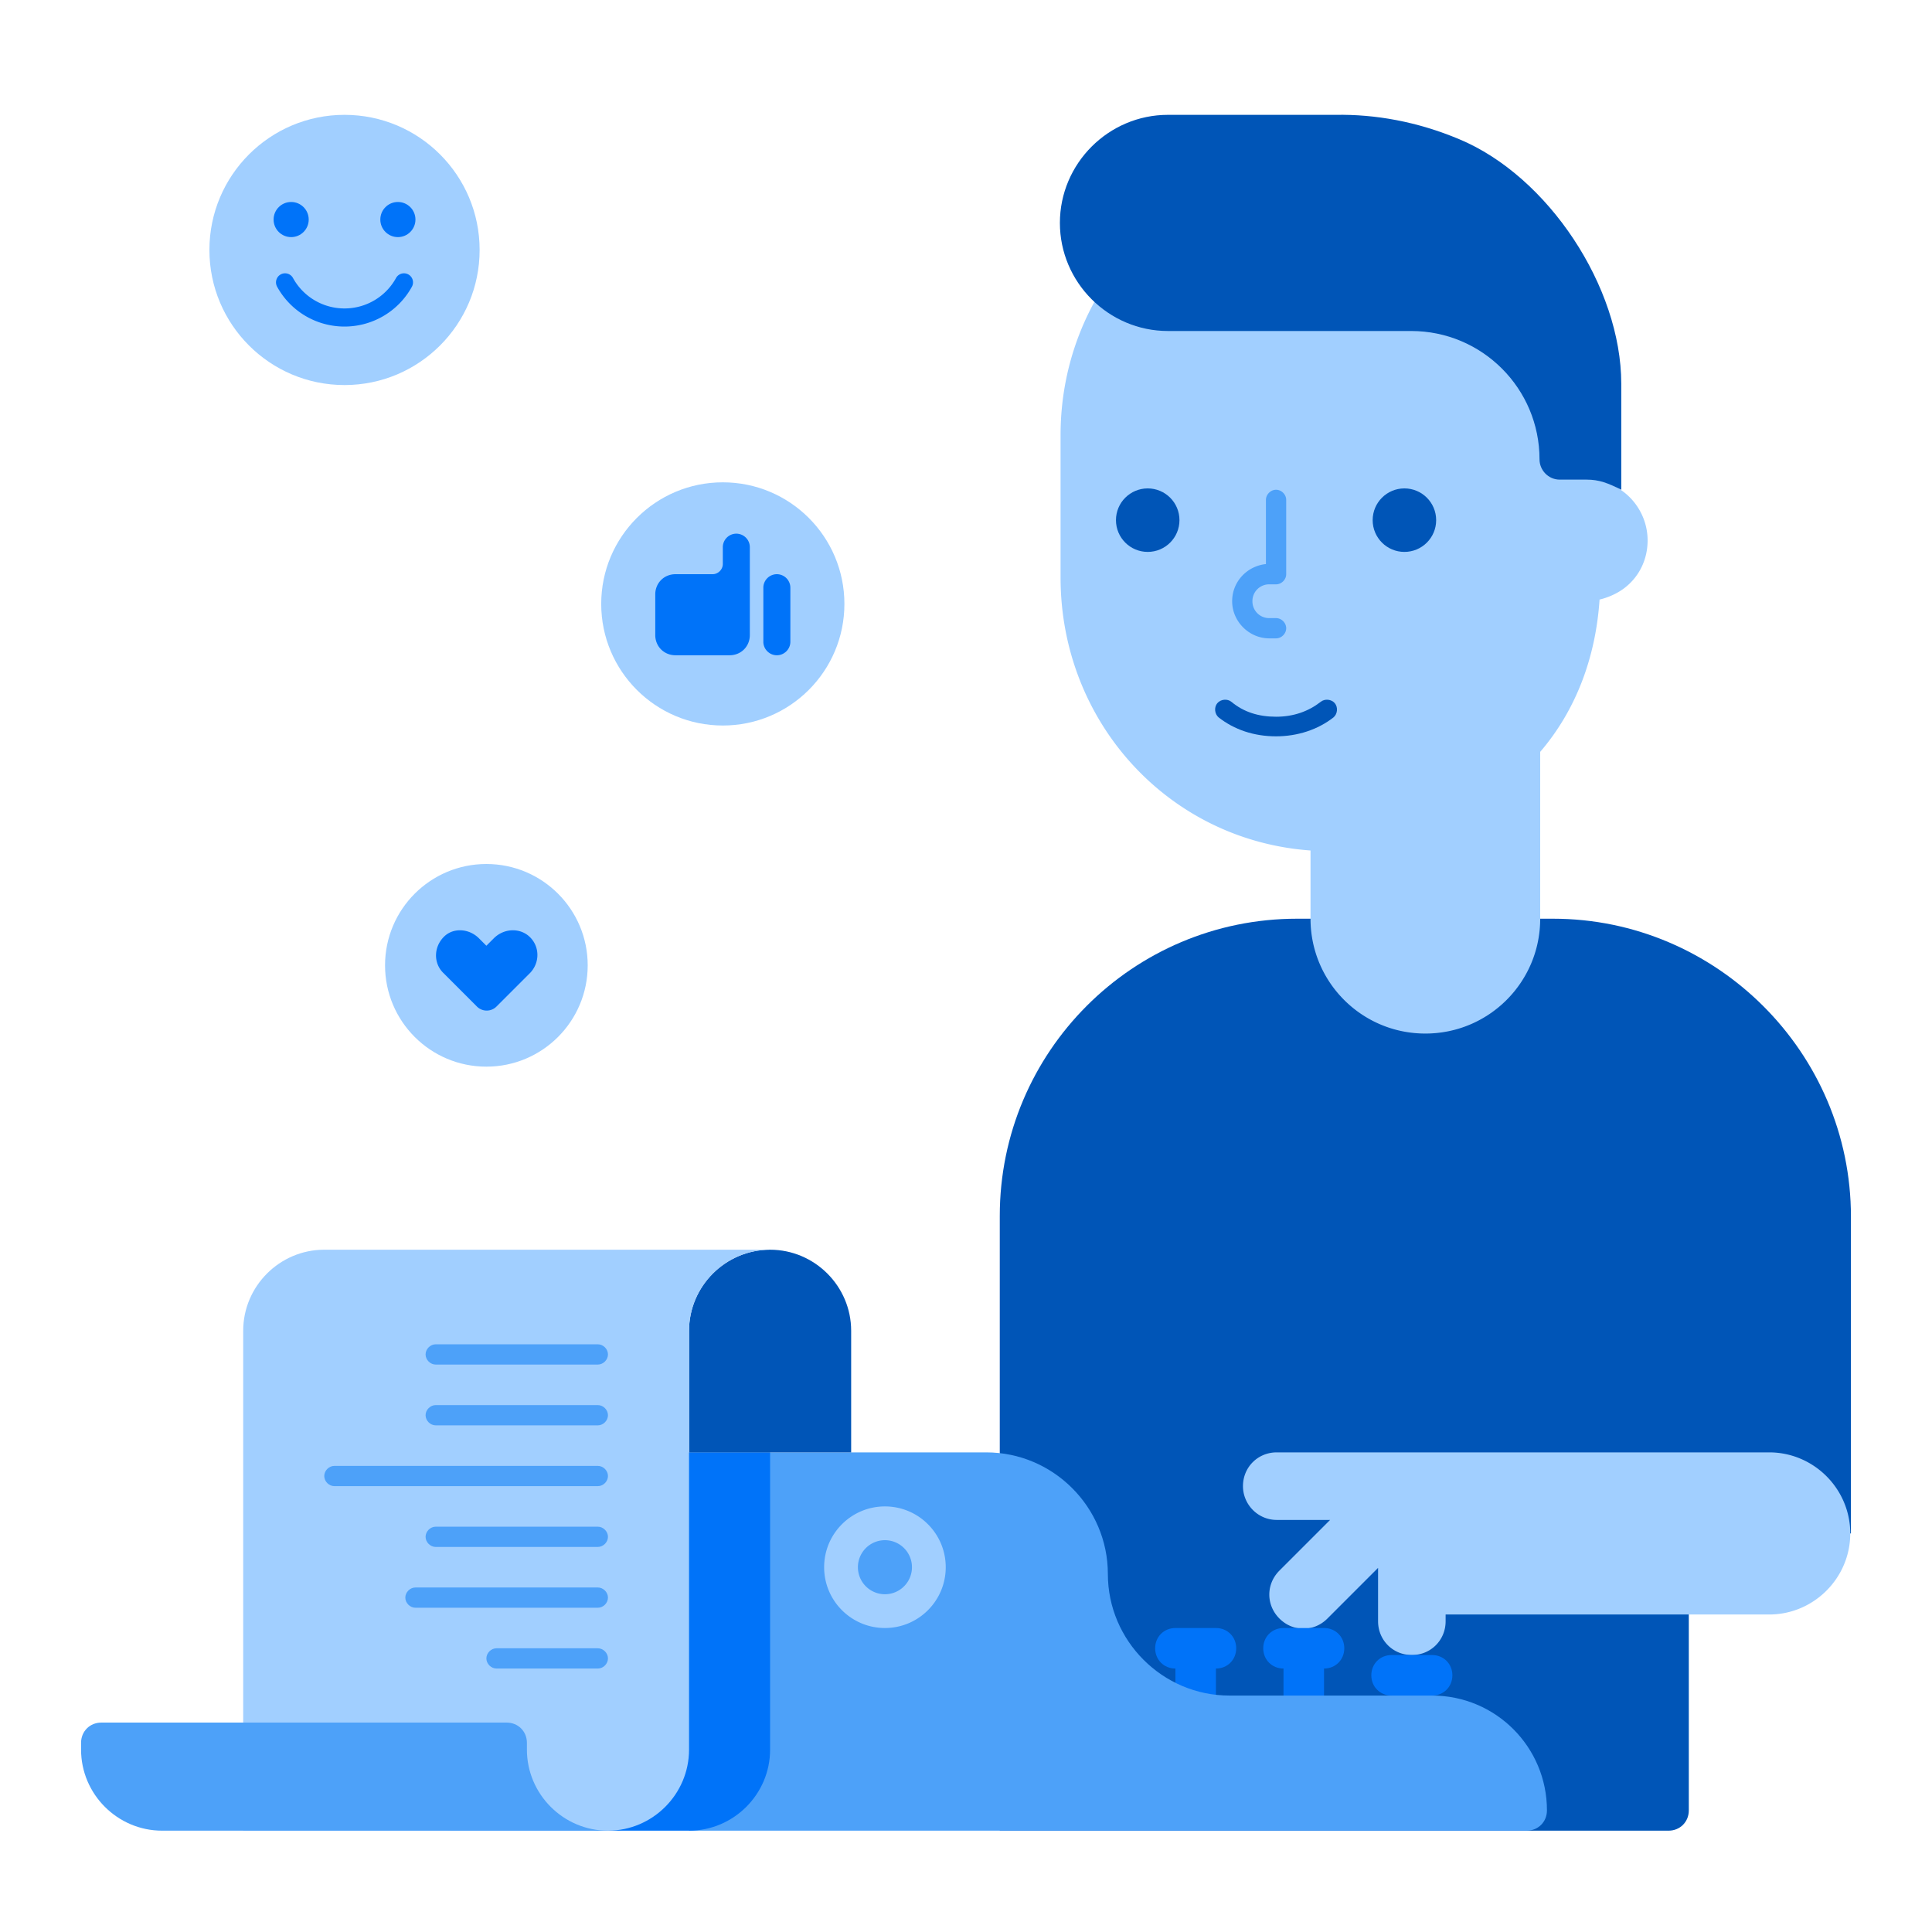 <svg xmlns="http://www.w3.org/2000/svg" width="320" height="320" viewBox="318 0 320 320"><path fill="#0055B7" d="M483.594 201.399v101.818h110.769c1.902 0 3.357-1.455 3.357-3.357v-45.874h26.853V201.51c0-27.189-22.266-49.343-49.343-49.343h-42.406c-27.188.001-49.23 22.043-49.23 49.232z"/><g fill="#A1CFFF"><path d="M535.063 152.168c0 10.517 8.503 19.021 19.021 19.021 10.517 0 19.021-8.503 19.021-19.021v-27.636c5.979-6.975 9.199-15.727 9.834-25.225a11.595 11.595 0 0 0 2.809-1.069c3.133-1.678 5.147-4.923 5.147-8.727 0-3.469-1.79-6.601-4.476-8.392a9.334 9.334 0 0 0-3.357-1.409v-7.542c0-25.063-19.692-45.315-44.755-45.315-24.951 0-44.643 20.252-44.643 45.203v23.608c0 23.944 17.902 43.524 41.399 45.203v11.301zM611.035 240.559h-81.566c-3.133 0-5.594 2.462-5.594 5.594 0 3.021 2.461 5.594 5.594 5.594h8.839l-8.392 8.392c-2.238 2.238-2.238 5.706 0 7.944 2.238 2.238 5.706 2.238 7.944 0l8.392-8.392v8.839c0 3.133 2.461 5.594 5.594 5.594s5.594-2.462 5.594-5.594v-1.119h53.594c7.385 0 13.427-6.042 13.427-13.427.001-7.383-6.041-13.425-13.426-13.425z"/><circle cx="398.559" cy="159.888" r="16.783"/><circle cx="375.063" cy="41.399" r="22.378"/><circle cx="437.72" cy="100.028" r="20.14"/></g><path fill="#4DA1F9" d="M522.084 99.58c0 3.357 2.797 6.154 6.154 6.154h1.119c.895 0 1.678-.783 1.678-1.678 0-.895-.783-1.678-1.678-1.678h-1.119a2.77 2.77 0 0 1-2.797-2.797 2.77 2.77 0 0 1 2.797-2.797h1.119c.895 0 1.678-.783 1.678-1.678V82.797c0-.895-.783-1.678-1.678-1.678-.895 0-1.678.783-1.678 1.678v10.629c-3.134.336-5.595 2.91-5.595 6.154z"/><g fill="#0073F9"><path d="M555.203 274.126h-6.713c-1.902 0-3.357 1.455-3.357 3.357 0 1.902 1.455 3.357 3.357 3.357v6.713h6.713v-6.713c1.902 0 3.357-1.455 3.357-3.357-.001-1.903-1.455-3.357-3.357-3.357zM537.301 269.65h-6.713c-1.902 0-3.357 1.455-3.357 3.357 0 1.902 1.455 3.357 3.357 3.357v6.713h6.713v-6.713c1.902 0 3.357-1.455 3.357-3.357-.001-1.902-1.455-3.357-3.357-3.357zM519.399 269.65h-6.713c-1.902 0-3.357 1.455-3.357 3.357 0 1.902 1.455 3.357 3.357 3.357v6.713h6.713v-6.713c1.902 0 3.357-1.455 3.357-3.357-.001-1.902-1.455-3.357-3.357-3.357z"/></g><path fill="#4DA1F9" d="M481.357 240.559h-49.231v62.657H570.867c1.902 0 3.357-1.455 3.357-3.357 0-10.517-8.503-19.021-19.021-19.021h-33.566c-11.077 0-20.14-9.063-20.14-20.14-.001-11.076-9.063-20.139-20.14-20.139z"/><path fill="#0073F9" d="M389.608 243.916v55.944c0 1.902 1.455 3.357 3.357 3.357h39.161c7.385 0 13.427-6.042 13.427-13.427v-49.231h-52.587c-1.903 0-3.358 1.455-3.358 3.357z"/><path fill="#A1CFFF" d="M464.573 249.51c-5.561 0-10.07 4.508-10.07 10.07 0 5.561 4.508 10.07 10.07 10.07s10.07-4.508 10.07-10.07c0-5.561-4.508-10.07-10.07-10.07zm0 14.546a4.476 4.476 0 1 1 0-8.952 4.476 4.476 0 0 1 0 8.952z"/><path fill="#0055B7" d="M432.126 220.42v20.14h26.853v-20.14c0-7.385-6.042-13.427-13.427-13.427-7.384 0-13.426 6.042-13.426 13.427z"/><path fill="#A1CFFF" d="M358.28 303.217h60.42c7.385 0 13.427-6.042 13.427-13.427V220.419c0-7.385 6.042-13.427 13.427-13.427h-73.846c-7.385 0-13.427 6.042-13.427 13.427v82.798z"/><g fill="#4DA1F9"><path d="M405.273 289.79v-1.119c0-1.902-1.455-3.357-3.357-3.357h-67.133c-1.902 0-3.357 1.455-3.357 3.357v1.119c0 7.385 6.042 13.427 13.427 13.427H418.7c-7.385 0-13.427-6.042-13.427-13.427zM417.021 242.797h-43.636c-.895 0-1.678.783-1.678 1.678 0 .895.783 1.678 1.678 1.678h43.636c.895 0 1.678-.783 1.678-1.678 0-.895-.783-1.678-1.678-1.678zM417.021 252.867h-26.853c-.895 0-1.678.783-1.678 1.678 0 .895.783 1.678 1.678 1.678h26.853c.895 0 1.678-.783 1.678-1.678 0-.895-.783-1.678-1.678-1.678zM417.021 262.937h-30.21c-.895 0-1.678.783-1.678 1.678 0 .895.783 1.678 1.678 1.678h30.21c.895 0 1.678-.783 1.678-1.678 0-.895-.783-1.678-1.678-1.678zM417.021 273.007h-16.783c-.895 0-1.678.783-1.678 1.678 0 .895.783 1.678 1.678 1.678h16.783c.895 0 1.678-.783 1.678-1.678 0-.895-.783-1.678-1.678-1.678zM390.168 226.014h26.853c.895 0 1.678-.783 1.678-1.678 0-.895-.783-1.678-1.678-1.678h-26.853c-.895 0-1.678.783-1.678 1.678 0 .895.783 1.678 1.678 1.678zM417.021 232.727h-26.853c-.895 0-1.678.783-1.678 1.678 0 .895.783 1.678 1.678 1.678h26.853c.895 0 1.678-.783 1.678-1.678 0-.895-.783-1.678-1.678-1.678z"/></g><g fill="#0073F9"><path d="M399.79 155.413l-1.231 1.231-1.231-1.231c-1.566-1.566-4.028-1.79-5.594-.448-1.902 1.678-2.014 4.476-.336 6.154l3.692 3.692.559.559 1.343 1.343c.895.895 2.35.895 3.245 0l1.343-1.343 1.566-1.566 2.685-2.685c1.678-1.79 1.566-4.587-.336-6.154-1.677-1.343-4.138-1.119-5.705.448zM385.63 45.454a1.5 1.5 0 0 0-2.037.594 9.724 9.724 0 0 1-8.531 5.04 9.72 9.72 0 0 1-8.531-5.04 1.5 1.5 0 1 0-2.631 1.443 12.72 12.72 0 0 0 11.162 6.597c4.653 0 8.93-2.528 11.162-6.597a1.5 1.5 0 0 0-.594-2.037z"/><circle cx="383.902" cy="36.364" r="2.909"/><circle cx="366.224" cy="36.364" r="2.909"/><path d="M439.958 88.392a2.244 2.244 0 0 0-2.238 2.238v2.797c0 .895-.783 1.678-1.678 1.678h-6.154c-1.902 0-3.357 1.455-3.357 3.357v6.713c0 1.902 1.455 3.357 3.357 3.357h8.951c1.902 0 3.357-1.455 3.357-3.357V90.629a2.244 2.244 0 0 0-2.238-2.237zM446.671 95.105a2.244 2.244 0 0 0-2.238 2.238v8.951c0 1.231 1.007 2.238 2.238 2.238s2.238-1.007 2.238-2.238v-8.951a2.244 2.244 0 0 0-2.238-2.238z"/></g><g fill="#0055B7"><path d="M536.741 116.252c-2.014 1.566-4.476 2.461-7.385 2.461s-5.371-.783-7.385-2.461c-.671-.559-1.79-.448-2.35.224s-.448 1.79.224 2.35c2.573 2.014 5.818 3.133 9.51 3.133 3.58 0 6.937-1.119 9.51-3.133.671-.559.783-1.678.224-2.35-.558-.672-1.676-.784-2.348-.224z"/><circle cx="550.615" cy="86.154" r="5.259"/><circle cx="508.098" cy="86.154" r="5.259"/><path d="M559.678 23.049c-6.937-2.909-13.874-4.14-20.476-4.028h-27.748c-9.846 0-17.902 8.056-17.902 17.902 0 9.846 8.056 17.902 17.902 17.902h40.28c11.748 0 21.259 9.51 21.259 21.259 0 1.79 1.455 3.357 3.357 3.357h4.476c2.014 0 3.469.559 5.706 1.678V63.552c-.001-16-12.084-34.349-26.854-40.503z"/></g></svg>